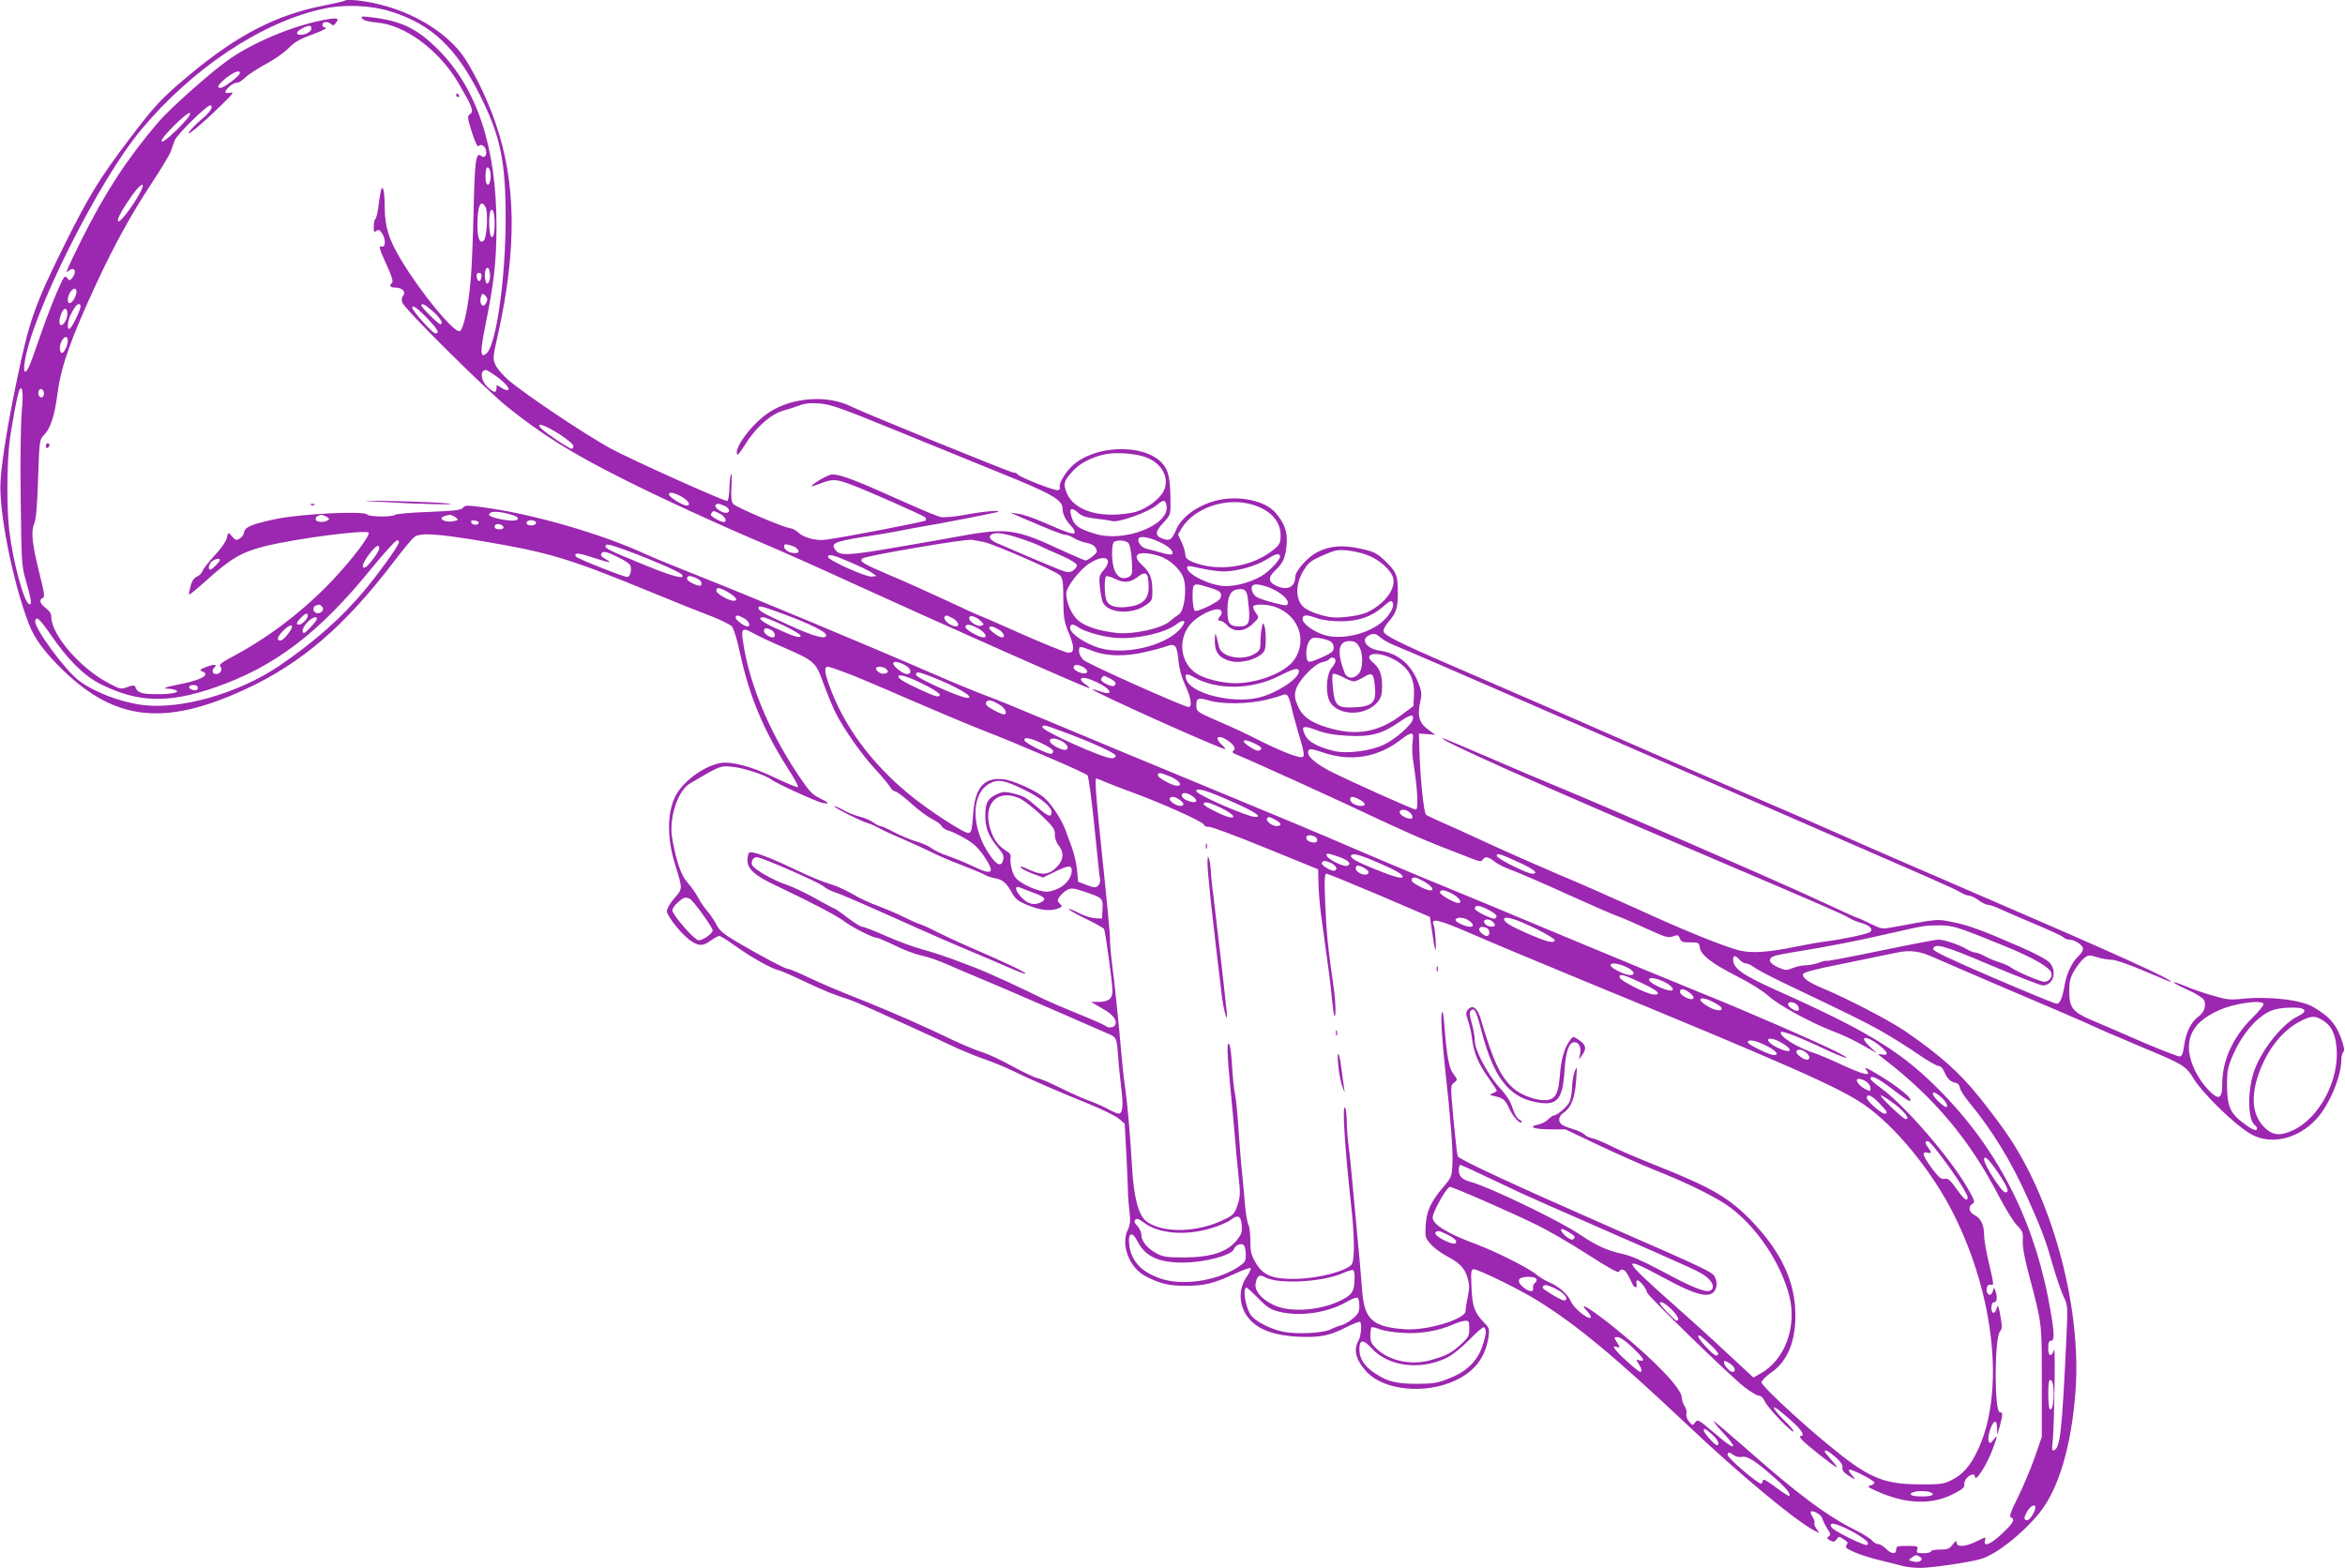 <?xml version="1.0" standalone="no"?>
<!DOCTYPE svg PUBLIC "-//W3C//DTD SVG 20010904//EN"
 "http://www.w3.org/TR/2001/REC-SVG-20010904/DTD/svg10.dtd">
<svg version="1.0" xmlns="http://www.w3.org/2000/svg"
 width="1280pt" height="856pt" viewBox="0 0 1280 856"
 preserveAspectRatio="xMidYMid meet">
<g transform="translate(0,856) scale(0.1,-0.1)"
fill="#9c27b0" stroke="none">
<path d="M1879 8555 c-3 -2 -50 -13 -105 -24 -265 -51 -478 -161 -745 -384
-148 -124 -187 -166 -325 -349 -159 -210 -217 -304 -344 -559 -171 -343 -201
-428 -271 -769 -47 -228 -79 -423 -86 -534 -11 -161 64 -544 153 -779 32 -84
88 -159 190 -258 285 -275 555 -304 989 -104 311 143 548 347 819 704 48 63
97 122 109 130 33 23 120 18 367 -23 362 -61 474 -94 900 -269 140 -58 298
-121 352 -141 53 -21 104 -46 113 -56 10 -11 30 -76 45 -149 52 -237 128 -418
261 -627 34 -52 59 -98 55 -101 -3 -4 -59 19 -124 50 -127 62 -239 92 -300 81
-90 -16 -205 -101 -245 -180 -46 -91 -47 -231 -2 -374 42 -135 42 -131 -4
-184 -23 -26 -41 -58 -41 -71 0 -27 89 -137 136 -165 41 -26 63 -25 104 5 19
14 39 25 46 25 7 0 46 -24 87 -54 87 -62 195 -123 234 -132 16 -4 78 -31 139
-60 110 -52 166 -75 234 -96 19 -5 85 -33 145 -60 61 -28 160 -73 220 -100 61
-28 151 -69 201 -93 49 -24 130 -57 180 -75 49 -17 121 -46 159 -65 103 -50
262 -119 416 -181 74 -30 150 -67 167 -82 l31 -27 10 -185 c5 -102 9 -198 9
-215 1 -16 4 -56 8 -87 5 -45 3 -66 -11 -94 -38 -81 10 -206 97 -251 78 -41
128 -53 215 -53 106 0 156 12 266 63 48 22 90 37 93 34 4 -4 -5 -24 -20 -46
-53 -75 -43 -176 22 -242 55 -54 136 -81 260 -87 119 -5 169 5 263 53 37 19
70 31 73 28 11 -12 5 -78 -9 -103 -29 -51 -14 -107 47 -172 94 -99 317 -121
479 -46 108 49 167 127 184 239 6 43 4 49 -24 78 -52 54 -65 87 -69 194 -4 87
-2 97 13 97 26 0 248 -109 345 -169 219 -136 424 -307 821 -681 282 -267 588
-522 692 -576 l28 -15 -17 26 c-9 14 -14 28 -10 32 3 4 -1 17 -10 31 -8 13
-13 26 -10 29 10 10 56 -16 62 -34 6 -20 17 -42 37 -73 10 -17 9 -22 -2 -29
-11 -7 -9 -11 8 -21 19 -10 25 -9 36 6 12 17 14 17 39 0 22 -14 25 -20 15 -32
-9 -12 -2 -18 45 -39 31 -14 96 -34 144 -45 48 -12 103 -25 123 -31 20 -5 62
-9 93 -9 64 0 284 33 336 51 85 29 223 139 312 249 105 130 175 365 197 666
33 440 -116 1014 -358 1379 -32 50 -106 149 -164 221 -109 137 -218 234 -409
365 -85 58 -316 178 -448 233 -80 33 -115 59 -108 78 4 10 71 28 215 56 114
23 243 50 286 59 88 19 134 12 228 -31 30 -13 209 -91 399 -172 190 -80 377
-161 415 -178 39 -18 93 -42 120 -54 28 -11 86 -36 130 -55 44 -19 121 -51
170 -72 103 -44 135 -66 163 -115 49 -84 226 -258 317 -311 109 -63 260 -28
361 84 70 78 134 231 134 322 0 17 5 36 11 42 8 8 4 30 -15 82 -29 74 -62 111
-147 162 -66 40 -243 61 -389 46 -65 -7 -87 -5 -160 17 -47 13 -114 36 -149
51 -91 38 -86 24 8 -18 44 -19 84 -45 91 -56 15 -30 2 -68 -31 -92 -39 -28
-68 -87 -77 -157 -5 -40 -12 -58 -23 -60 -8 -1 -103 35 -210 81 -107 47 -230
100 -273 118 -103 44 -121 68 -121 157 0 55 5 75 28 114 15 25 38 55 52 66 23
19 29 19 72 6 25 -8 62 -14 80 -14 20 0 95 -26 175 -60 77 -33 143 -60 146
-60 30 3 -328 165 -983 447 -313 135 -673 291 -800 348 -126 56 -401 176 -610
265 -209 90 -501 217 -650 283 -148 65 -452 198 -675 294 -474 204 -574 251
-578 276 -2 10 11 34 28 53 42 49 50 73 50 159 0 94 -8 114 -70 173 -44 42
-59 50 -131 66 -98 22 -169 17 -238 -18 -53 -27 -121 -103 -121 -136 0 -58
-48 -77 -110 -45 -38 20 -38 44 1 81 43 40 55 69 62 140 6 71 -11 118 -63 177
-58 66 -207 95 -325 63 -101 -27 -185 -88 -215 -158 -24 -56 -35 -63 -74 -49
-43 17 -42 37 3 86 41 44 41 45 40 122 -1 124 -11 169 -49 208 -102 105 -368
95 -488 -19 -38 -35 -76 -102 -67 -116 4 -6 -1 -13 -9 -16 -16 -6 -212 71
-222 87 -3 5 -13 9 -22 9 -17 0 -814 325 -882 359 -130 66 -321 54 -450 -29
-87 -56 -187 -184 -178 -228 2 -11 16 4 40 43 61 100 147 177 220 195 18 5 53
16 78 25 33 13 64 16 115 12 61 -5 115 -24 440 -157 204 -83 449 -183 545
-222 278 -112 340 -147 340 -195 0 -30 15 -60 47 -95 14 -14 22 -31 19 -37 -7
-11 -36 -1 -181 62 -44 19 -100 38 -125 42 l-45 6 55 -24 c152 -66 230 -97
246 -97 9 0 31 -8 48 -19 17 -10 48 -22 68 -25 24 -4 42 -15 49 -28 10 -19 8
-25 -17 -45 -16 -13 -33 -23 -38 -23 -5 0 -63 25 -129 55 -255 119 -301 125
-567 76 -25 -5 -168 -30 -319 -56 -289 -50 -331 -52 -355 -12 -21 34 4 43 229
77 28 4 77 13 110 19 33 7 83 16 110 21 124 20 440 82 444 86 11 10 -83 2
-177 -16 -57 -11 -117 -16 -135 -13 -18 3 -102 38 -187 76 -277 125 -361 157
-408 157 -20 0 -112 -53 -112 -65 0 -1 23 5 50 16 65 25 84 24 166 -7 85 -31
384 -164 402 -177 7 -6 9 -14 4 -19 -7 -7 -448 -92 -547 -105 -51 -6 -120 12
-147 39 -12 12 -32 23 -44 24 -37 4 -298 115 -312 133 -10 12 -13 39 -9 101 2
47 1 74 -3 60 -5 -14 -8 -51 -9 -82 -1 -31 -6 -60 -11 -63 -10 -6 -539 232
-640 288 -146 81 -462 293 -556 373 -28 24 -59 60 -68 79 -17 35 -17 40 13
173 103 466 99 824 -15 1153 -46 136 -133 310 -189 381 -94 119 -260 219 -440
263 -91 23 -184 32 -196 20z m261 -60 c216 -69 349 -195 478 -451 114 -227
142 -361 142 -679 0 -328 -52 -691 -105 -735 -34 -28 -35 5 -6 152 48 234 61
353 61 546 0 430 -107 751 -319 962 -115 115 -200 156 -366 176 -53 6 -58 5
-47 -8 7 -10 37 -17 78 -21 153 -12 338 -148 445 -328 76 -130 87 -156 65
-172 -16 -11 -15 -19 10 -100 16 -49 31 -82 35 -76 10 16 35 5 41 -19 8 -30
-7 -49 -26 -33 -28 23 -35 -26 -41 -301 -3 -144 -10 -315 -16 -378 -13 -150
-40 -274 -61 -278 -33 -6 -212 211 -318 388 -68 112 -90 184 -90 289 0 93 -13
137 -23 79 -4 -18 -9 -57 -13 -86 -4 -29 -11 -55 -15 -58 -5 -3 -9 -21 -9 -41
0 -29 2 -33 14 -24 11 10 17 7 30 -11 22 -30 22 -82 0 -74 -20 7 -14 -12 32
-113 23 -51 31 -78 24 -85 -17 -17 -11 -26 19 -26 36 0 59 -24 41 -45 -7 -8
-9 -23 -4 -37 10 -33 460 -480 579 -574 185 -148 354 -253 628 -390 210 -106
553 -263 782 -359 83 -35 294 -129 470 -210 470 -215 1286 -577 1291 -572 3 2
-7 12 -21 21 -14 9 -25 21 -25 26 0 16 32 11 85 -14 83 -38 99 -78 20 -51 -21
8 -41 13 -42 11 -8 -8 699 -326 725 -326 4 0 -6 12 -21 26 -38 35 -22 54 24
28 41 -25 59 -51 41 -63 -10 -6 -3 -13 25 -24 79 -32 556 -249 758 -345 116
-55 264 -120 330 -146 66 -26 147 -57 180 -70 50 -20 61 -22 68 -10 12 20 31
17 64 -9 15 -13 57 -34 93 -47 36 -13 171 -71 300 -130 129 -58 258 -115 285
-124 28 -10 99 -41 159 -69 97 -44 113 -49 138 -39 26 9 30 8 37 -11 7 -19 16
-22 57 -22 46 0 49 -2 52 -27 5 -41 65 -88 203 -158 77 -39 143 -81 174 -109
53 -49 233 -147 360 -195 39 -14 106 -46 150 -71 l80 -45 -38 35 c-70 65 -15
64 62 -1 38 -32 40 -48 4 -41 -28 5 -28 5 7 -22 277 -212 472 -444 632 -754
35 -66 78 -137 97 -156 32 -33 35 -41 32 -86 -1 -33 10 -97 34 -185 72 -273
70 -258 70 -585 l0 -300 -38 -110 c-21 -60 -62 -158 -91 -217 -40 -80 -50
-108 -40 -112 25 -10 15 -30 -47 -88 -62 -60 -106 -77 -94 -37 6 19 5 19 -44
-5 -60 -31 -111 -35 -111 -8 -1 13 -5 11 -21 -10 -18 -24 -28 -28 -70 -28 -27
0 -49 -4 -49 -10 0 -5 -18 -10 -41 -10 -36 0 -40 2 -34 20 6 18 2 20 -54 20
-54 0 -61 -2 -61 -20 0 -28 -26 -25 -56 5 -14 14 -33 25 -42 25 -10 0 -25 9
-34 20 -10 11 -50 36 -90 56 -160 80 -320 200 -608 455 -87 76 -161 139 -165
139 -4 0 18 -27 49 -61 57 -61 72 -88 39 -70 -10 5 -54 40 -97 77 -75 64 -80
66 -93 48 -14 -18 -15 -18 -34 5 -11 14 -17 31 -14 42 4 10 -1 29 -9 41 -9 12
-16 34 -16 48 0 48 -147 202 -355 371 -132 108 -222 164 -161 100 15 -16 23
-31 18 -35 -16 -10 -93 53 -107 88 -17 40 -65 82 -120 106 -22 9 -54 29 -72
44 -41 34 -224 126 -330 165 -151 56 -233 106 -233 144 0 30 77 167 94 167 17
0 331 -137 471 -206 61 -29 187 -102 280 -162 118 -76 171 -105 173 -95 2 8
11 13 20 11 14 -3 25 -19 52 -77 11 -24 29 -25 23 -2 -3 12 -1 21 5 21 13 0
52 -49 52 -66 0 -15 440 -443 528 -514 35 -27 72 -50 83 -50 12 0 24 -12 33
-32 14 -34 156 -181 156 -162 0 5 -21 30 -46 54 -50 49 -77 88 -51 73 9 -4 45
-34 81 -66 61 -54 82 -87 54 -87 -6 0 -3 -10 8 -21 24 -27 179 -149 189 -149
4 0 -9 18 -29 40 -20 22 -36 42 -36 45 0 14 24 1 61 -32 27 -24 39 -43 36 -55
-3 -12 4 -24 21 -36 48 -33 57 -36 33 -9 -14 15 -22 30 -18 33 8 8 139 -59
139 -71 -1 -6 -11 -12 -23 -15 -19 -5 -12 -10 37 -32 153 -69 296 -75 411 -17
52 26 67 38 65 52 -2 11 4 28 14 38 19 21 44 25 44 8 0 -37 63 59 96 147 29
78 29 83 5 53 -18 -22 -20 -22 -26 -7 -9 22 16 100 33 106 8 2 12 -9 13 -35
l1 -38 14 50 c17 63 17 75 0 75 -31 0 -30 406 1 441 12 14 12 28 2 85 -9 52
-14 63 -19 45 -9 -37 -30 -38 -30 -2 0 21 5 31 15 31 16 0 19 31 6 64 -7 19
-8 19 -13 -2 -7 -25 -23 -29 -32 -7 -8 22 4 47 20 41 19 -7 18 1 -11 124 -14
58 -25 124 -25 147 0 55 -17 91 -52 109 -31 16 -37 48 -11 62 15 9 12 18 -27
85 -94 165 -342 451 -472 546 -32 23 -58 46 -58 51 0 24 39 5 118 -55 46 -36
88 -65 93 -65 35 0 -60 79 -179 149 -58 34 -70 38 -53 17 28 -34 -16 -24 -127
27 -64 30 -135 60 -157 67 -94 29 -201 97 -183 116 8 7 109 -32 237 -93 118
-55 168 -67 65 -15 -109 55 -488 220 -724 315 -129 52 -469 193 -755 312 -286
120 -632 264 -770 320 -137 57 -327 137 -421 178 -95 42 -430 182 -745 312
-316 130 -702 291 -859 357 -157 66 -325 135 -375 153 -49 18 -180 72 -290
120 -316 138 -1040 440 -1270 530 -115 46 -246 99 -290 119 -244 113 -623 222
-893 257 -81 11 -94 11 -105 -3 -10 -13 -45 -17 -187 -23 -96 -3 -179 -11
-185 -16 -13 -13 -142 -11 -151 2 -13 21 -359 4 -495 -24 -137 -29 -173 -44
-177 -75 -2 -12 -13 -27 -25 -33 -17 -10 -24 -8 -38 10 -22 27 -25 27 -32 -9
-4 -17 -32 -57 -66 -93 -32 -35 -62 -73 -65 -84 -4 -11 -17 -25 -31 -31 -16
-7 -28 -25 -35 -53 -6 -22 -10 -43 -7 -45 2 -2 41 30 88 72 139 126 197 160
330 193 173 42 544 90 561 73 12 -12 -93 -151 -201 -264 -154 -162 -337 -302
-529 -406 -67 -35 -89 -51 -80 -60 15 -15 2 -42 -22 -42 -22 0 -26 20 -8 38
17 17 -10 16 -53 -2 -28 -12 -31 -16 -16 -21 50 -20 -6 -49 -142 -75 -58 -11
-78 -20 -43 -20 11 0 28 -3 37 -6 34 -13 -9 -24 -97 -24 -86 0 -109 8 -120 41
-3 9 -14 8 -42 -2 -35 -13 -40 -12 -99 19 -157 81 -316 264 -317 364 0 18 -10
33 -30 48 -32 23 -39 47 -16 56 11 4 8 26 -15 119 -43 169 -51 240 -33 284 11
26 17 94 22 248 7 211 7 212 34 240 35 37 57 106 73 233 20 145 75 299 212
594 98 211 194 384 301 546 52 79 100 158 105 175 6 16 14 42 20 57 11 33 183
201 197 193 16 -10 -5 -40 -56 -82 -25 -21 -52 -49 -61 -63 -22 -33 65 39 172
143 66 64 75 76 53 71 -16 -3 -28 -2 -28 3 0 16 47 55 62 51 8 -2 28 11 45 27
16 17 68 50 114 75 46 25 102 64 124 87 29 30 60 49 115 69 74 27 106 44 82
44 -7 0 -12 7 -12 15 0 18 31 20 48 3 9 -9 15 -8 26 8 20 26 7 29 -67 15 -172
-33 -387 -123 -522 -219 -95 -67 -319 -266 -380 -338 -169 -198 -287 -378
-415 -633 -81 -163 -98 -203 -79 -183 32 31 52 3 24 -34 -14 -18 -16 -18 -29
-1 -12 16 -18 8 -54 -75 -22 -51 -57 -140 -77 -198 -20 -58 -47 -134 -60 -170
-28 -81 -51 -94 -41 -23 33 255 402 994 635 1273 279 335 654 586 990 661 122
27 266 21 381 -16z m-440 -90 c0 -17 -30 -35 -59 -35 -29 0 -26 17 7 34 35 19
52 20 52 1z m-392 -247 c-6 -18 -87 -78 -105 -78 -24 0 -10 22 36 58 43 33 76
42 69 20z m-343 -307 c-53 -51 -80 -71 -83 -62 -3 8 27 45 73 90 53 51 80 71
83 62 3 -8 -27 -45 -73 -90z m1713 -263 c-5 -51 -28 -47 -28 5 0 24 3 47 7 51
12 11 24 -22 21 -56z m-1902 -55 c-22 -58 -119 -193 -131 -181 -9 8 19 60 72
136 42 59 73 83 59 45z m1875 -105 c14 -26 7 -164 -10 -181 -21 -21 -35 10
-35 81 0 109 18 150 45 100z m49 -85 c0 -62 -9 -91 -21 -71 -10 15 -12 109 -3
133 11 28 24 -4 24 -62z m-25 -288 c0 -42 -20 -60 -26 -23 -7 35 1 70 14 65 7
-2 12 -21 12 -42z m-47 -7 c-2 -13 -7 -23 -13 -23 -5 0 -11 10 -13 23 -2 15 2
22 13 22 11 0 15 -7 13 -22z m-2217 -107 c-16 -38 -41 -49 -41 -18 0 31 29 72
43 58 7 -7 6 -19 -2 -40z m2249 -15 c0 -6 -5 -18 -10 -26 -15 -23 -34 3 -26
35 6 22 9 25 21 15 8 -7 15 -18 15 -24z m-2220 -38 c0 -19 -46 -115 -59 -122
-17 -11 -13 40 5 77 21 40 34 57 45 57 5 0 9 -6 9 -12z m1924 -29 c41 -36 59
-69 39 -69 -10 0 -103 92 -103 102 0 16 19 7 64 -33z m-26 -43 c53 -56 63 -76
38 -76 -15 0 -126 124 -126 141 0 17 34 -7 88 -65z m-1983 -13 c-11 -17 -20
-22 -27 -15 -12 12 7 79 25 85 19 6 20 -42 2 -70z m15 -103 c0 -28 -22 -71
-34 -67 -6 2 -10 16 -9 31 3 46 43 79 43 36z m2341 -196 c53 -38 80 -74 57
-74 -8 0 -24 7 -36 16 -21 14 -22 14 -22 -5 0 -29 -16 -26 -51 8 -36 36 -40
91 -6 91 5 0 31 -16 58 -36z m-2592 -189 c-6 -64 -9 -264 -6 -475 4 -342 5
-370 27 -445 32 -114 36 -139 19 -133 -28 9 -87 226 -108 398 -14 108 -14 342
-1 468 10 93 46 288 57 305 16 26 21 -21 12 -118z m121 94 c0 -10 -7 -19 -15
-19 -15 0 -21 31 -9 43 11 10 24 -3 24 -24z m2813 -219 c42 -27 77 -56 77 -65
0 -8 -5 -15 -10 -15 -14 0 -152 93 -169 114 -28 33 23 16 102 -34z m3198 -125
c90 -31 136 -115 101 -185 -22 -45 -90 -96 -154 -115 -29 -8 -87 -15 -129 -15
-127 0 -219 46 -248 123 -18 46 -13 62 29 109 40 47 107 82 183 98 56 12 161
5 218 -15z m-2530 -217 c37 -21 53 -48 27 -48 -20 0 -91 43 -96 58 -6 19 26
14 69 -10z m2647 -55 c10 -102 -234 -195 -388 -148 -99 30 -121 47 -135 108
-9 34 9 36 42 6 16 -16 42 -24 90 -30 37 -4 80 -10 94 -14 35 -9 197 49 240
85 41 35 53 33 57 -7z m468 12 c98 -29 154 -90 154 -167 0 -42 -4 -50 -37 -78
-118 -97 -306 -125 -446 -67 -27 12 -37 22 -37 39 0 13 -9 43 -20 67 l-20 43
20 34 c71 113 244 171 386 129z m-2881 -7 c29 -13 34 -38 7 -38 -23 0 -64 29
-57 41 8 12 19 11 50 -3z m-1157 -50 c45 -13 35 -34 -14 -30 -53 4 -114 21
-114 31 0 23 52 22 128 -1z m1132 7 c29 -15 42 -45 20 -45 -17 0 -70 30 -70
39 0 8 10 21 17 21 2 0 17 -7 33 -15z m-2148 -16 c17 -9 18 -13 7 -20 -20 -12
-57 -11 -65 2 -3 6 0 15 7 20 18 11 26 11 51 -2z m704 -3 c18 -14 18 -15 -8
-21 -29 -7 -68 1 -68 15 0 8 20 16 46 19 5 0 19 -5 30 -13z m127 -31 c-4 -15
-36 -12 -41 3 -3 9 3 13 19 10 13 -1 23 -7 22 -13z m312 5 c8 -13 -20 -24 -41
-16 -20 8 -9 26 16 26 10 0 22 -5 25 -10z m-177 -27 c2 -8 -6 -13 -22 -13 -17
0 -26 5 -26 16 0 19 41 16 48 -3z m2807 -58 c44 -14 98 -34 120 -45 22 -11 76
-35 120 -54 44 -19 81 -42 83 -50 2 -8 -8 -22 -21 -31 -24 -15 -30 -14 -144
34 -66 27 -144 61 -174 74 -30 13 -68 30 -86 37 -44 17 -62 38 -42 51 23 14
59 10 144 -16z m780 -27 c49 -23 75 -51 62 -64 -3 -4 -30 0 -59 9 -29 8 -65
18 -80 21 -29 7 -53 39 -42 57 9 15 62 5 119 -23z m-965 3 c57 -12 396 -160
416 -182 15 -17 18 -38 18 -132 1 -99 4 -120 29 -180 34 -83 33 -113 -4 -110
-14 1 -128 47 -253 102 -124 56 -229 101 -231 101 -3 0 -82 36 -176 80 -94 44
-236 108 -315 141 -145 62 -164 73 -147 90 14 14 565 108 598 102 17 -3 46 -8
65 -12z m-3194 -7 c-12 -30 -108 -163 -185 -256 -128 -153 -279 -286 -471
-416 -221 -148 -532 -237 -741 -211 -121 15 -264 70 -348 133 -76 57 -246 289
-239 326 6 29 23 14 88 -80 91 -132 179 -219 265 -263 207 -104 372 -109 629
-20 326 113 568 297 855 651 68 83 130 152 138 152 10 0 13 -6 9 -16z m3984 0
c8 -8 15 -50 18 -94 4 -72 3 -79 -17 -90 -32 -16 -61 -3 -77 36 -18 42 -19
150 -1 157 26 11 65 6 77 -9z m-2735 -41 c131 -48 284 -115 296 -129 25 -31
-46 -13 -204 52 -193 79 -220 92 -211 105 6 11 20 8 119 -28z m922 15 c19 -16
16 -28 -8 -28 -29 0 -59 18 -59 36 0 13 6 15 27 9 16 -4 34 -11 40 -17z
m-2277 -2 c0 -18 -60 -98 -77 -104 -24 -7 -13 25 22 72 36 47 55 58 55 32z
m5395 -37 c66 -25 130 -83 140 -127 13 -59 -47 -138 -140 -184 -33 -17 -131
-32 -185 -29 -54 3 -139 33 -165 57 -46 43 -45 129 4 205 23 38 40 50 102 77
63 28 82 32 130 27 31 -2 83 -14 114 -26z m-4084 -15 c25 -12 50 -28 56 -36
15 -17 5 -68 -13 -68 -21 0 -273 100 -280 111 -14 23 11 22 89 -4 93 -30 116
-34 75 -11 -28 15 -34 25 -21 37 8 9 36 1 94 -29z m2945 11 c54 -16 115 -70
133 -118 22 -58 6 -184 -25 -202 -9 -5 -32 -22 -50 -38 -45 -38 -194 -71 -284
-63 -95 10 -173 34 -213 67 -36 30 -67 98 -67 149 0 35 72 128 125 163 83 54
135 31 80 -35 -26 -30 -27 -37 -21 -97 4 -35 11 -72 17 -82 30 -57 154 -65
228 -16 40 26 41 29 41 81 0 70 -12 101 -57 142 -63 58 -18 82 93 49z m661 -1
c5 -16 -57 -83 -103 -110 -53 -31 -134 -54 -193 -54 -78 0 -211 63 -211 100 0
13 2 13 85 -5 39 -8 89 -15 113 -15 71 0 176 29 233 64 54 34 70 38 76 20z
m-2347 -33 c50 -21 103 -47 118 -57 l27 -19 -27 -3 c-30 -4 -238 90 -238 107
0 19 27 12 120 -28z m-3440 12 c0 -10 -42 -53 -52 -53 -15 0 -8 33 10 46 18
14 42 18 42 7z m5064 -89 c3 -9 6 -36 6 -61 0 -64 -35 -97 -112 -106 -64 -8
-102 3 -117 32 -13 23 -15 128 -3 135 5 3 27 -4 50 -15 46 -23 82 -20 122 11
31 24 46 25 54 4z m-2437 -31 c9 -24 -6 -27 -42 -10 -34 16 -42 27 -29 40 9 9
65 -14 71 -30z m2778 -32 c51 -16 60 -22 60 -42 0 -19 -13 -30 -65 -57 -36
-18 -71 -30 -77 -27 -14 5 -19 126 -6 138 10 10 22 9 88 -12z m316 4 c74 -27
130 -81 101 -99 -9 -5 -130 27 -160 43 -22 12 -37 45 -27 61 9 14 35 12 86 -5z
m-2947 -28 c42 -24 58 -47 31 -47 -27 0 -95 39 -95 55 0 21 18 18 64 -8z
m2831 -5 c4 -9 9 -47 12 -84 7 -78 -3 -98 -49 -98 -57 0 -68 14 -68 88 0 74
16 108 53 114 30 5 44 0 52 -20z m798 -55 c9 -24 -26 -79 -72 -113 -80 -58
-202 -85 -291 -64 -61 15 -130 63 -130 90 0 25 22 26 81 4 26 -9 77 -16 124
-16 96 -1 172 25 231 77 44 38 50 41 57 22z m-5844 -21 c14 -17 -11 -41 -34
-32 -18 7 -20 32 -2 39 20 9 24 8 36 -7z m5203 0 c125 -45 175 -180 104 -286
-45 -69 -197 -130 -323 -130 -70 0 -164 23 -209 51 -90 55 -108 185 -38 269
50 58 159 105 171 73 3 -8 1 -19 -6 -26 -15 -15 -14 -27 2 -27 8 0 24 -11 37
-25 36 -38 90 -35 137 8 35 33 36 35 20 58 -10 13 -17 29 -17 36 0 17 73 16
122 -1z m-2689 -37 c147 -54 237 -99 237 -117 0 -26 -69 -7 -210 58 -138 63
-160 76 -160 91 0 15 15 11 133 -32z m-2593 -11 c0 -16 -31 -48 -47 -48 -19 0
-16 10 9 37 24 25 38 30 38 11z m2380 -13 c29 -15 41 -45 19 -45 -18 0 -70 41
-64 51 8 12 11 12 45 -6z m1140 0 c29 -15 41 -45 19 -45 -29 0 -73 36 -63 52
7 11 11 10 44 -7z m154 -16 c18 -17 18 -19 3 -25 -21 -8 -67 21 -67 42 0 19
36 10 64 -17z m-3624 12 c0 -5 -17 -27 -37 -48 -31 -32 -37 -35 -41 -20 -2 11
8 31 24 48 27 28 54 38 54 20z m2546 -35 c52 -25 94 -50 94 -56 0 -17 -36 -6
-136 40 -79 36 -105 60 -68 60 9 0 59 -20 110 -44z m2185 7 c-57 -107 -307
-177 -462 -130 -73 22 -153 75 -157 105 -4 25 14 29 43 8 33 -23 116 -48 190
-57 114 -13 284 23 350 75 28 22 48 21 36 -1z m-4880 -42 c-30 -42 -50 -56
-62 -44 -7 7 1 22 25 48 40 42 68 40 37 -4z m3760 17 c37 -21 52 -48 27 -48
-24 0 -98 42 -98 56 0 20 26 17 71 -8z m110 -5 c29 -17 39 -43 18 -43 -15 0
-69 39 -69 51 0 14 19 11 51 -8z m-1184 -93 c182 -80 184 -81 228 -202 21 -57
50 -128 66 -159 44 -89 142 -228 217 -309 38 -41 74 -85 81 -97 6 -13 18 -23
26 -23 8 0 47 -29 87 -65 39 -36 91 -74 115 -86 24 -12 48 -29 53 -39 5 -10
22 -21 37 -25 16 -3 56 -23 91 -43 48 -28 73 -52 103 -96 63 -95 49 -108 -61
-55 -36 17 -96 42 -133 55 -37 12 -79 32 -94 44 -14 11 -51 28 -82 36 -31 9
-85 32 -120 50 -35 19 -69 34 -76 34 -7 0 -23 9 -37 19 -14 11 -47 25 -74 32
-27 7 -68 23 -92 37 -24 13 -45 22 -48 20 -5 -6 150 -84 186 -93 14 -4 40 -16
58 -26 19 -11 77 -38 130 -60 53 -23 127 -57 164 -75 37 -19 111 -50 165 -70
54 -21 107 -43 118 -50 11 -7 37 -16 57 -19 42 -8 61 -24 92 -80 18 -33 33
-45 86 -67 69 -28 122 -34 165 -18 24 9 25 11 10 26 -14 14 -14 19 -2 38 8 11
26 28 40 36 24 13 33 13 99 -9 97 -33 99 -35 96 -95 l-3 -51 -40 2 c-22 2 -62
15 -88 29 -27 14 -51 24 -53 21 -3 -3 37 -26 90 -52 53 -25 98 -51 102 -56 7
-12 44 -276 46 -333 2 -48 -19 -66 -76 -66 l-41 0 62 -36 c61 -34 85 -67 68
-93 -8 -13 -38 -14 -50 -2 -6 5 -73 35 -150 66 -77 31 -160 67 -185 79 -106
54 -310 147 -372 171 -38 14 -98 37 -135 51 -38 14 -108 37 -156 50 -49 13
-139 46 -201 74 -62 27 -120 50 -129 50 -9 0 -45 23 -81 50 -36 28 -68 50 -72
50 -3 0 -50 25 -103 55 -53 30 -126 64 -161 76 -67 21 -176 84 -185 107 -7 20
6 42 26 42 26 0 340 -137 364 -159 11 -10 37 -24 58 -31 37 -11 175 -72 472
-205 83 -37 202 -89 265 -115 63 -26 157 -66 209 -89 51 -23 96 -40 99 -37 5
6 -101 57 -298 142 -69 30 -154 70 -190 88 -36 19 -76 37 -90 41 -14 4 -54 22
-90 40 -36 18 -98 44 -138 59 -41 14 -104 44 -140 66 -37 21 -92 46 -122 54
-30 8 -116 43 -190 79 -147 70 -234 102 -250 92 -5 -3 -10 -22 -10 -42 0 -48
42 -85 160 -140 178 -84 332 -164 374 -197 40 -30 151 -86 171 -86 8 0 52 -19
98 -41 45 -23 110 -48 144 -55 34 -7 99 -29 145 -50 46 -20 135 -58 198 -84
111 -46 636 -274 693 -300 31 -15 34 -25 41 -125 2 -38 10 -112 16 -162 13
-98 8 -143 -14 -143 -7 0 -34 11 -58 25 -25 14 -69 33 -99 44 -30 10 -99 41
-154 68 -55 28 -113 53 -130 56 -16 3 -79 33 -140 66 -60 34 -135 68 -165 77
-30 9 -100 38 -155 64 -163 78 -321 148 -485 214 -176 70 -217 88 -310 131
-52 25 -101 45 -108 45 -16 0 -144 68 -279 147 -74 44 -96 62 -113 96 -12 23
-35 57 -51 75 -16 18 -38 51 -49 73 -12 22 -37 58 -56 79 -36 39 -63 117 -85
244 -19 108 30 258 96 298 166 98 166 98 230 92 59 -5 186 -46 215 -70 26 -20
244 -120 278 -127 45 -9 40 -1 -15 26 -40 19 -57 38 -118 129 -160 240 -268
503 -300 730 -10 67 -2 73 53 43 26 -15 98 -49 159 -75z m-56 90 c20 -11 26
-40 8 -40 -20 0 -49 21 -49 35 0 18 14 19 41 5z m3326 -42 c13 -12 50 -32 81
-44 31 -12 356 -152 722 -312 366 -159 976 -425 1355 -590 921 -401 965 -420
1003 -442 18 -11 41 -20 51 -20 9 0 32 -11 51 -25 19 -14 42 -25 52 -25 10 0
41 -11 70 -25 29 -13 114 -50 188 -81 74 -31 142 -62 151 -70 8 -8 23 -14 33
-14 30 0 76 -30 76 -49 0 -10 -9 -26 -21 -37 -36 -32 -69 -98 -79 -160 -13
-75 -26 -104 -44 -104 -9 0 -164 64 -346 142 -248 107 -330 146 -328 157 7 34
59 20 314 -89 144 -60 272 -110 284 -110 56 0 80 72 40 122 -12 16 -72 49
-157 86 -215 94 -286 120 -375 138 -89 17 -70 19 -325 -28 -59 -11 -63 -11
-126 20 -35 18 -68 32 -71 32 -4 0 -109 48 -234 106 -213 99 -1151 507 -1417
616 -66 27 -229 96 -362 154 -132 57 -244 104 -248 104 -42 0 518 -250 1410
-630 643 -274 782 -334 805 -350 14 -9 44 -22 66 -28 50 -14 70 -34 52 -50
-14 -11 -151 -41 -243 -52 -33 -4 -107 -17 -165 -29 -147 -30 -236 -36 -301
-21 -81 19 -303 108 -572 232 -133 60 -321 143 -418 183 -96 41 -267 116 -380
168 -112 52 -233 107 -269 122 -36 16 -70 32 -76 37 -12 9 -32 197 -36 348
l-3 95 45 -3 45 -4 -41 30 c-48 35 -59 75 -41 154 9 40 7 54 -13 105 -38 96
-111 157 -205 170 -71 9 -110 57 -67 82 26 16 44 13 69 -11z m-276 -19 c11 -5
19 -20 19 -34 0 -21 -11 -30 -67 -55 -51 -23 -68 -27 -75 -18 -13 22 -9 82 8
107 14 20 22 22 57 17 22 -4 48 -11 58 -17z m156 -26 c25 -38 24 -124 -1 -152
-28 -30 -64 -27 -77 7 -43 112 -34 172 26 172 27 0 39 -6 52 -27z m-1000 -5
c6 -7 13 -42 16 -78 4 -43 17 -88 36 -130 32 -67 40 -120 19 -120 -25 0 -551
235 -574 257 -14 13 -24 33 -24 49 0 29 -1 29 80 -2 72 -27 172 -29 275 -5 50
11 102 25 115 30 34 13 46 13 57 -1z m1173 -59 c92 -42 133 -105 128 -202 l-3
-62 -62 -46 c-119 -91 -234 -115 -371 -81 -117 30 -169 63 -197 126 -18 42
-20 56 -12 89 13 50 100 142 145 152 17 3 34 11 37 16 10 15 35 10 35 -8 0 -9
-9 -26 -20 -38 -26 -28 -36 -117 -18 -170 31 -95 205 -103 272 -12 16 21 21
43 20 85 -1 63 -13 94 -52 127 -52 45 16 61 98 24z m-2642 -45 c27 -18 29 -44
3 -44 -24 0 -83 48 -75 61 7 11 39 3 72 -17z m971 -10 c15 -11 19 -20 12 -27
-13 -13 -71 10 -71 29 0 19 30 18 59 -2z m-1312 -23 c43 -15 197 -80 343 -144
146 -63 328 -140 405 -170 211 -82 569 -236 581 -250 6 -7 23 -133 38 -282 15
-148 28 -278 31 -288 2 -9 -3 -24 -11 -32 -13 -13 -21 -12 -62 3 l-47 18 -6
64 c-4 36 -16 90 -27 120 -11 30 -28 75 -37 100 -20 54 -72 135 -112 172 -40
38 -171 98 -229 104 -105 11 -154 -48 -163 -200 -5 -76 -9 -91 -24 -94 -22 -4
-226 129 -328 214 -208 173 -354 373 -433 593 -26 72 -28 101 -7 101 6 0 45
-13 88 -29z m233 14 c10 -12 9 -16 -5 -21 -19 -8 -46 5 -53 24 -5 17 43 15 58
-3z m2250 -11 c0 -40 -126 -121 -221 -143 -145 -34 -370 23 -394 100 -10 32 2
35 43 11 127 -71 314 -68 463 7 84 43 109 48 109 25z m-2002 -30 c139 -55 238
-114 192 -114 -39 0 -280 109 -280 126 0 19 12 18 88 -12z m2301 -24 c9 0 31
9 49 20 51 31 59 27 66 -40 11 -96 -10 -118 -117 -122 -87 -4 -102 10 -111
102 -4 39 -5 74 -1 80 3 5 25 -1 52 -15 25 -14 53 -25 62 -25z m-2324 -28 c39
-20 68 -41 65 -47 -6 -14 -22 -9 -110 31 -92 43 -122 62 -115 74 7 12 74 -13
160 -58z m995 43 c31 -16 37 -29 20 -40 -11 -7 -70 21 -70 34 0 8 10 21 17 21
2 0 17 -7 33 -15z m-4980 -51 c0 -10 -7 -14 -22 -12 -32 5 -35 28 -4 28 17 0
26 -5 26 -16z m5968 -99 c7 -33 27 -106 44 -163 22 -71 29 -105 21 -113 -13
-13 -101 20 -248 93 -60 31 -155 75 -210 98 -122 53 -125 55 -125 91 0 38 11
42 72 24 73 -21 215 -19 312 5 44 11 82 23 85 25 3 3 12 4 21 3 10 -2 19 -24
28 -63z m-1585 3 c27 -19 37 -48 17 -48 -16 0 -88 38 -95 50 -11 17 6 31 28
24 12 -4 34 -15 50 -26z m2249 -74 c-4 -29 -94 -109 -157 -139 -71 -35 -205
-52 -273 -35 -90 22 -141 50 -158 86 -24 51 -12 56 64 27 49 -18 94 -26 168
-30 123 -7 188 10 279 73 64 44 82 48 77 18z m-1920 -65 c164 -60 298 -121
298 -135 0 -8 -10 -14 -21 -14 -48 0 -379 149 -379 170 0 15 11 13 102 -21z
m1921 -35 c-7 -52 -6 -95 5 -159 20 -130 25 -235 10 -235 -14 0 -357 154 -464
208 -76 39 -124 78 -124 103 0 24 13 24 81 1 153 -53 304 -27 430 73 47 36 65
39 62 9z m-2023 -34 c59 -30 70 -42 50 -55 -13 -8 -143 56 -148 73 -6 21 36
13 98 -18z m125 0 c14 -14 16 -23 8 -31 -14 -14 -93 25 -93 47 0 22 57 11 85
-16z m1037 -1 c31 -16 38 -23 29 -32 -9 -9 -21 -7 -49 9 -68 40 -51 59 20 23z
m-461 -180 c46 -20 67 -49 34 -49 -25 0 -105 43 -105 57 0 18 13 16 71 -8z
m-354 -30 c26 -11 89 -35 138 -53 157 -57 386 -159 395 -177 6 -10 17 -15 27
-13 10 3 149 -49 308 -114 l290 -118 2 -84 c1 -47 9 -134 18 -195 39 -282 48
-346 55 -428 5 -49 11 -91 14 -94 9 -10 7 79 -4 154 -32 219 -40 305 -46 456
-6 139 -4 167 7 167 8 -1 138 -54 289 -118 l275 -118 12 -82 c6 -45 14 -88 17
-95 9 -18 0 115 -9 135 -16 39 30 27 212 -52 103 -45 352 -149 553 -232 1181
-486 1447 -604 1585 -699 171 -118 372 -364 489 -598 225 -449 279 -977 132
-1287 -41 -88 -83 -135 -144 -165 -42 -21 -60 -24 -172 -23 -205 1 -282 35
-509 223 -162 134 -356 316 -356 334 0 9 25 34 55 55 86 59 131 168 130 312 0
181 -77 345 -239 514 -123 127 -217 182 -516 301 -93 37 -204 84 -245 105 -41
21 -89 41 -107 45 -17 3 -37 13 -44 21 -6 7 -34 21 -61 29 -28 8 -57 20 -64
26 -22 18 -16 47 12 65 40 27 61 80 67 174 6 80 6 83 -8 50 -7 -19 -14 -59
-14 -88 -1 -29 -7 -65 -15 -80 -14 -27 -67 -72 -85 -72 -6 0 -19 -10 -30 -21
-11 -12 -35 -24 -53 -28 -60 -12 -29 -26 60 -27 l87 0 185 -88 c102 -48 237
-108 300 -133 174 -68 348 -154 417 -207 146 -111 272 -300 319 -478 44 -170
-22 -351 -155 -426 l-40 -23 -153 142 c-84 79 -207 190 -273 248 -295 260
-306 286 -68 157 171 -93 244 -114 277 -80 19 18 21 57 5 85 -12 24 -58 46
-539 256 -552 242 -851 381 -863 400 -3 5 -13 93 -23 198 -17 188 -17 189 3
204 20 16 20 16 -3 47 -25 32 -36 93 -50 264 -4 60 -9 86 -14 70 -6 -26 0
-137 18 -305 30 -267 44 -452 40 -518 -3 -70 -5 -75 -50 -128 -68 -79 -92
-132 -96 -210 -4 -62 -2 -68 27 -101 16 -19 56 -49 88 -66 72 -38 98 -65 114
-120 10 -35 10 -56 1 -101 -7 -31 -12 -66 -12 -78 0 -45 -212 -109 -332 -100
-173 12 -220 53 -232 203 -7 92 -17 205 -36 404 -6 63 -15 165 -21 225 -5 61
-14 142 -19 180 -5 39 -9 98 -9 132 -1 34 -5 64 -10 67 -15 9 0 -225 34 -534
19 -167 20 -300 3 -323 -29 -37 -186 -78 -308 -79 -125 -2 -175 19 -216 88
-24 41 -29 60 -29 119 0 39 -5 79 -11 90 -6 11 -14 58 -18 105 -4 47 -11 126
-16 175 -6 50 -14 158 -20 242 -5 83 -14 172 -20 197 -5 25 -12 92 -15 147 -3
55 -9 108 -15 117 -14 25 -12 -55 5 -228 8 -80 19 -201 25 -270 5 -69 15 -170
21 -226 10 -89 9 -107 -6 -153 -15 -45 -23 -55 -64 -75 -146 -75 -339 -82
-431 -16 -45 32 -71 129 -81 300 -10 173 -23 325 -38 436 -7 45 -16 130 -21
190 -11 135 -36 379 -52 499 -6 50 -10 105 -9 124 0 18 -17 203 -39 410 -37
354 -46 461 -36 461 2 0 26 -9 53 -21z m-440 -44 c87 -43 143 -90 143 -120 0
-29 -20 -23 -74 25 -67 58 -76 63 -138 79 -39 9 -54 9 -80 -2 -56 -24 -70 -48
-70 -120 1 -71 18 -114 73 -179 24 -28 30 -43 25 -62 -9 -38 -32 -32 -67 17
-109 149 -113 341 -8 399 46 26 84 19 196 -37z m1122 -59 c131 -58 174 -86
133 -86 -43 0 -322 122 -322 141 0 21 59 3 189 -55z m-211 28 c42 -29 19 -46
-33 -22 -29 13 -34 38 -7 38 10 0 28 -7 40 -16z m-942 -13 c23 -11 76 -52 118
-92 65 -62 75 -77 74 -104 -1 -20 7 -44 20 -60 32 -41 28 -81 -12 -121 -40
-40 -78 -44 -145 -14 -49 23 -55 24 -46 11 3 -5 31 -19 62 -31 l56 -21 62 30
c75 37 95 39 95 9 0 -42 -36 -85 -85 -104 -41 -15 -54 -16 -94 -5 -25 6 -66
24 -90 39 -35 22 -47 36 -57 72 -7 24 -11 54 -8 66 4 17 -2 26 -30 43 -44 28
-72 73 -87 139 -26 125 54 194 167 143z m872 -7 c27 -18 29 -34 4 -34 -23 0
-64 29 -57 41 9 13 28 11 53 -7z m982 1 c35 -18 39 -35 9 -35 -29 0 -59 18
-59 35 0 19 14 19 50 0z m-751 -48 c60 -29 83 -56 43 -49 -33 6 -142 61 -142
71 0 19 33 11 99 -22z m1024 -21 c18 -14 23 -36 8 -36 -24 0 -61 21 -61 35 0
18 29 19 53 1z m-733 -41 c36 -19 39 -35 7 -35 -25 0 -62 32 -50 43 9 9 10 9
43 -8z m214 -91 c20 -8 21 -34 2 -34 -25 0 -46 12 -46 26 0 15 18 18 44 8z
m129 -110 c56 -19 78 -40 51 -51 -19 -7 -105 34 -112 55 -5 16 5 15 61 -4z
m223 -35 c101 -44 137 -66 129 -79 -6 -9 -70 11 -175 55 -81 33 -112 53 -105
65 9 14 47 4 151 -41z m771 0 c77 -35 104 -59 67 -59 -29 0 -194 83 -194 97 0
18 16 13 127 -38z m-1033 0 c29 -14 40 -35 22 -42 -18 -7 -79 31 -71 43 8 13
18 13 49 -1z m206 -49 c0 -17 -18 -20 -44 -9 -25 12 -33 29 -20 42 8 8 64 -21
64 -33z m307 -55 c66 -40 50 -64 -20 -29 -44 23 -58 35 -51 45 8 14 24 11 71
-16z m-2136 -59 c66 -24 74 -36 37 -54 -37 -17 -72 -6 -108 35 -31 35 -32 60
-1 47 9 -4 41 -16 72 -28z m2290 -8 c36 -20 53 -48 29 -48 -21 0 -100 45 -100
57 0 19 27 16 71 -9z m-4167 -24 c17 -6 126 -157 126 -173 0 -19 -59 -59 -79
-54 -26 7 -141 139 -141 163 0 10 14 30 31 44 32 28 38 29 63 20z m4378 -71
c29 -18 34 -28 18 -38 -11 -7 -110 41 -110 54 0 24 32 19 92 -16z m-124 -49
c26 -18 29 -34 7 -34 -28 0 -87 29 -80 40 9 15 47 12 73 -6z m367 -45 c58 -29
104 -57 102 -63 -7 -18 -44 -8 -142 34 -100 44 -135 65 -135 82 0 20 68 0 175
-53z m-237 39 c20 -20 14 -30 -15 -26 -32 4 -46 38 -16 38 11 0 24 -5 31 -12z
m2562 -42 c36 -12 138 -52 227 -89 163 -66 255 -120 261 -151 5 -22 -16 -46
-39 -46 -23 0 -157 58 -181 77 -9 8 -36 20 -60 28 -24 7 -62 22 -83 34 -22 12
-47 21 -55 21 -8 0 -28 8 -45 18 -40 24 -122 52 -154 52 -15 0 -156 -27 -315
-60 -159 -33 -291 -58 -293 -56 -3 3 -23 -2 -45 -10 -22 -8 -55 -14 -73 -14
-18 0 -49 -7 -69 -15 -34 -14 -40 -14 -81 4 -49 22 -58 46 -22 61 12 5 69 16
127 25 152 24 333 59 505 99 190 43 188 43 265 44 45 1 85 -6 130 -22z m-2596
8 c20 -8 21 -44 2 -44 -19 0 -48 29 -41 41 7 11 17 11 39 3z m1381 -174 c10
-11 26 -20 35 -20 10 0 29 -9 43 -20 14 -11 84 -48 154 -82 365 -174 447 -214
543 -268 58 -33 147 -89 199 -125 52 -36 103 -65 113 -65 11 0 23 -13 31 -32
16 -38 33 -54 62 -60 12 -2 21 -13 23 -27 2 -13 25 -49 51 -80 125 -151 231
-324 320 -525 78 -174 98 -229 141 -380 18 -60 42 -131 55 -157 22 -47 22 -51
14 -231 -24 -508 -34 -595 -68 -606 -10 -3 -12 6 -7 44 9 75 16 532 8 505 -13
-42 -32 -37 -32 8 0 30 4 41 15 41 19 0 19 38 0 150 -79 476 -271 867 -585
1194 -218 226 -395 338 -910 568 -191 86 -240 121 -240 170 0 24 13 23 35 -2z
m-617 -40 c45 -20 53 -47 14 -43 -31 4 -95 36 -100 51 -6 18 37 15 86 -8z m90
-90 c80 -38 103 -60 61 -60 -36 0 -189 77 -189 95 0 21 19 16 128 -35z m117 9
c50 -24 64 -56 19 -45 -42 11 -97 40 -102 54 -6 19 33 15 83 -9z m139 -60 c18
-14 24 -25 18 -31 -13 -13 -72 18 -72 37 0 21 23 18 54 -6z m126 -49 c21 -11
41 -24 45 -30 13 -22 -26 -21 -66 2 -76 41 -56 67 21 28z m464 -22 c5 -9 7
-20 3 -24 -10 -11 -57 17 -57 33 0 20 40 13 54 -9z m2541 12 c4 -6 -24 -41
-62 -78 -105 -105 -163 -232 -163 -359 0 -78 -16 -90 -62 -47 -70 67 -119 166
-120 244 0 90 50 153 163 204 80 37 230 59 244 36z m209 -26 c26 -10 19 -22
-26 -45 -88 -45 -205 -197 -239 -312 -32 -105 -28 -249 7 -278 8 -6 14 -15 14
-20 0 -18 -25 -8 -77 31 -71 54 -86 91 -87 205 0 80 4 99 33 166 55 127 150
230 233 249 41 10 121 12 142 4z m114 -64 c47 -29 68 -71 76 -149 16 -179 -95
-388 -242 -454 -68 -31 -111 -25 -155 21 -62 64 -72 164 -29 287 46 133 128
237 227 289 60 31 80 32 123 6z m-2954 -123 c50 -28 61 -53 20 -43 -38 10 -86
38 -92 54 -6 19 29 14 72 -11z m-85 -15 c56 -28 76 -52 44 -52 -26 0 -143 57
-143 70 0 18 43 10 99 -18z m221 -40 c25 -21 20 -45 -8 -35 -26 9 -52 35 -46
44 8 14 30 10 54 -9z m328 -158 c12 -8 22 -24 22 -35 0 -18 -2 -19 -30 -4 -38
20 -59 55 -33 55 10 0 29 -7 41 -16z m421 -97 c13 -14 21 -32 19 -39 -5 -15
-78 52 -78 71 0 16 28 0 59 -32z m-351 -20 c44 -45 50 -57 29 -57 -19 0 -97
69 -97 86 0 25 25 15 68 -29z m84 -5 c57 -44 85 -82 60 -82 -14 0 -149 129
-135 130 6 0 40 -22 75 -48z m254 -285 c79 -104 144 -206 144 -224 0 -27 -20
-11 -61 47 -35 49 -47 58 -64 54 -18 -4 -31 6 -69 56 -50 67 -59 96 -26 87 24
-6 25 1 5 27 -18 24 -19 36 -2 36 6 0 40 -37 73 -83z m312 -92 c53 -81 62
-105 38 -105 -19 0 -116 150 -116 180 0 27 28 -1 78 -75z m-2802 -16 c71 -33
161 -76 199 -94 39 -18 246 -110 460 -203 507 -222 517 -226 554 -257 34 -29
41 -62 14 -72 -26 -10 -104 22 -265 109 -99 53 -168 83 -211 92 -83 18 -143
45 -232 105 -111 76 -498 262 -603 290 -29 8 -46 20 -54 36 -9 21 -6 55 5 55
2 0 62 -27 133 -61z m-1328 -269 c3 -40 -2 -51 -33 -88 -51 -59 -140 -87 -285
-87 -90 0 -111 3 -147 22 -50 27 -83 67 -83 101 0 14 -10 36 -22 49 -16 17
-19 26 -11 34 8 8 21 4 47 -16 79 -60 224 -73 363 -32 44 13 94 34 109 46 41
32 58 24 62 -29z m1791 -41 c25 -15 31 -23 22 -32 -8 -8 -18 -6 -38 9 -27 21
-41 44 -26 44 4 0 23 -9 42 -21z m-669 -9 c40 -20 56 -37 46 -47 -15 -15 -122
40 -111 57 9 14 21 12 65 -10z m-1691 -37 c42 -83 116 -117 251 -116 115 0
264 40 275 73 8 24 45 37 56 19 5 -8 9 -31 9 -52 0 -34 -4 -40 -47 -68 -118
-74 -302 -100 -419 -59 -102 35 -156 92 -169 176 -11 73 13 87 44 27z m1185
-199 c-1 -71 -11 -89 -62 -117 -112 -61 -285 -76 -377 -33 -69 31 -109 80
-101 120 9 44 20 50 55 31 75 -38 315 -24 423 25 24 11 48 18 53 16 6 -2 10
-21 9 -42z m992 -6 c4 -6 1 -16 -7 -22 -8 -6 -13 -19 -11 -28 5 -24 -19 -23
-52 3 -28 22 -34 44 -13 52 23 10 76 7 83 -5z m131 -69 c33 -21 44 -49 20 -49
-7 0 -35 14 -63 31 -60 38 -57 36 -50 48 8 12 44 0 93 -30z m-1649 -37 c47
-49 67 -61 112 -73 118 -29 269 -7 377 57 24 14 48 22 53 19 6 -3 10 -24 10
-45 0 -32 -6 -44 -37 -70 -21 -17 -49 -33 -63 -36 -14 -3 -38 -12 -55 -21 -40
-22 -191 -29 -264 -13 -66 14 -146 55 -171 87 -31 40 -50 153 -25 153 3 0 31
-26 63 -58z m2254 -59 c36 -35 49 -63 29 -63 -9 0 -91 85 -91 95 0 15 29 1 62
-32z m-1102 -107 c0 -39 -5 -48 -44 -84 -53 -49 -82 -64 -164 -87 -109 -31
-226 -6 -299 62 -26 25 -33 39 -33 70 0 22 3 42 6 46 4 3 23 -1 43 -9 20 -9
77 -18 128 -21 98 -6 193 10 277 47 22 10 51 19 64 19 20 1 22 -4 22 -43z m90
-21 c0 -13 -10 -50 -21 -82 -30 -79 -86 -132 -180 -169 -64 -25 -87 -29 -174
-29 -115 0 -161 12 -229 57 -58 38 -86 80 -86 131 0 55 21 57 67 6 91 -100
266 -122 410 -52 31 15 81 56 124 99 39 41 75 71 80 68 5 -3 9 -16 9 -29z
m1220 -61 c52 -48 60 -64 36 -64 -14 0 -96 88 -96 103 0 14 11 7 60 -39z
m-419 -21 c62 -59 73 -79 38 -70 -19 5 -20 4 -5 -18 17 -26 21 -45 8 -45 -4 0
-38 27 -75 61 -64 58 -85 88 -52 75 19 -7 19 -1 -1 29 -16 24 -15 25 6 25 13
0 46 -23 81 -57z m534 -89 c27 -18 33 -44 11 -44 -14 0 -46 36 -46 52 0 12 8
10 35 -8z m1765 -159 c0 -60 -9 -97 -21 -89 -10 6 -12 147 -2 157 12 13 23
-18 23 -68z m-1865 -226 c33 -29 46 -59 26 -59 -11 0 -71 67 -71 80 0 15 7 12
45 -21z m119 -114 c10 -8 30 -12 45 -9 30 6 76 -24 183 -119 63 -57 84 -84 74
-94 -2 -3 -35 18 -73 47 -52 39 -69 48 -71 36 -2 -9 -6 -16 -9 -16 -20 0 -183
140 -183 157 0 17 10 16 34 -2z m1070 -201 c34 -13 13 -24 -44 -24 -55 0 -78
11 -47 23 18 8 73 8 91 1z m576 -84 c0 -22 -31 -70 -45 -70 -20 0 -19 15 2 51
17 28 43 40 43 19z m-963 -153 c46 -29 58 -43 44 -52 -10 -6 -148 60 -185 88
-10 8 -16 19 -12 25 8 13 84 -18 153 -61z m333 -117 c24 -15 -3 -34 -37 -25
-27 6 -27 7 -9 21 23 16 26 17 46 4z"/>
<path d="M2490 8040 c0 -5 5 -10 11 -10 5 0 7 5 4 10 -3 6 -8 10 -11 10 -2 0
-4 -4 -4 -10z"/>
<path d="M250 6124 c0 -8 5 -12 10 -9 6 3 10 10 10 16 0 5 -4 9 -10 9 -5 0
-10 -7 -10 -16z"/>
<path d="M2060 5821 c211 -13 453 -19 390 -10 -30 4 -161 10 -290 13 -184 4
-206 3 -100 -3z"/>
<path d="M1698 5803 c7 -3 16 -2 19 1 4 3 -2 6 -13 5 -11 0 -14 -3 -6 -6z"/>
<path d="M6887 5131 c-4 -19 -7 -53 -7 -77 0 -39 -4 -47 -32 -64 -67 -40 -181
-18 -194 38 -19 84 -22 89 -23 34 -1 -62 23 -94 84 -111 67 -18 177 19 189 63
8 29 6 107 -3 131 -7 16 -9 14 -14 -14z"/>
<path d="M6582 3940 c0 -14 2 -19 5 -12 2 6 2 18 0 25 -3 6 -5 1 -5 -13z"/>
<path d="M6591 3850 c-1 -47 27 -304 78 -725 11 -87 34 -166 27 -90 -5 58 -54
480 -71 620 -9 66 -16 136 -16 155 -1 19 -5 46 -9 60 -7 21 -8 17 -9 -20z"/>
<path d="M7842 3270 c0 -14 2 -19 5 -12 2 6 2 18 0 25 -3 6 -5 1 -5 -13z"/>
<path d="M8011 3046 c-10 -12 -10 -24 2 -58 9 -24 18 -67 22 -97 8 -75 35
-140 89 -215 25 -36 46 -67 46 -71 0 -3 -10 -9 -22 -14 -21 -8 -20 -9 12 -16
45 -10 56 -19 79 -69 19 -42 57 -84 67 -73 3 3 -4 10 -15 16 -12 7 -26 32 -35
62 -11 35 -32 69 -70 110 -64 69 -136 205 -136 257 0 20 -7 62 -16 94 -13 45
-14 62 -5 71 18 18 29 -1 56 -106 66 -254 146 -362 292 -393 122 -25 152 7
163 172 6 103 24 154 54 154 24 0 38 -27 31 -62 l-6 -33 20 29 c23 34 17 53
-25 81 -26 17 -28 17 -42 -1 -32 -42 -50 -103 -57 -189 -8 -101 -21 -130 -64
-140 -48 -10 -146 22 -191 64 -71 64 -109 146 -177 376 -19 64 -46 83 -72 51z"/>
<path d="M7292 2920 c0 -14 2 -19 5 -12 2 6 2 18 0 25 -3 6 -5 1 -5 -13z"/>
<path d="M7305 2741 c4 -41 14 -91 21 -110 l14 -36 -5 35 c-3 19 -9 66 -14
103 -12 94 -25 99 -16 8z"/>
</g>
</svg>
